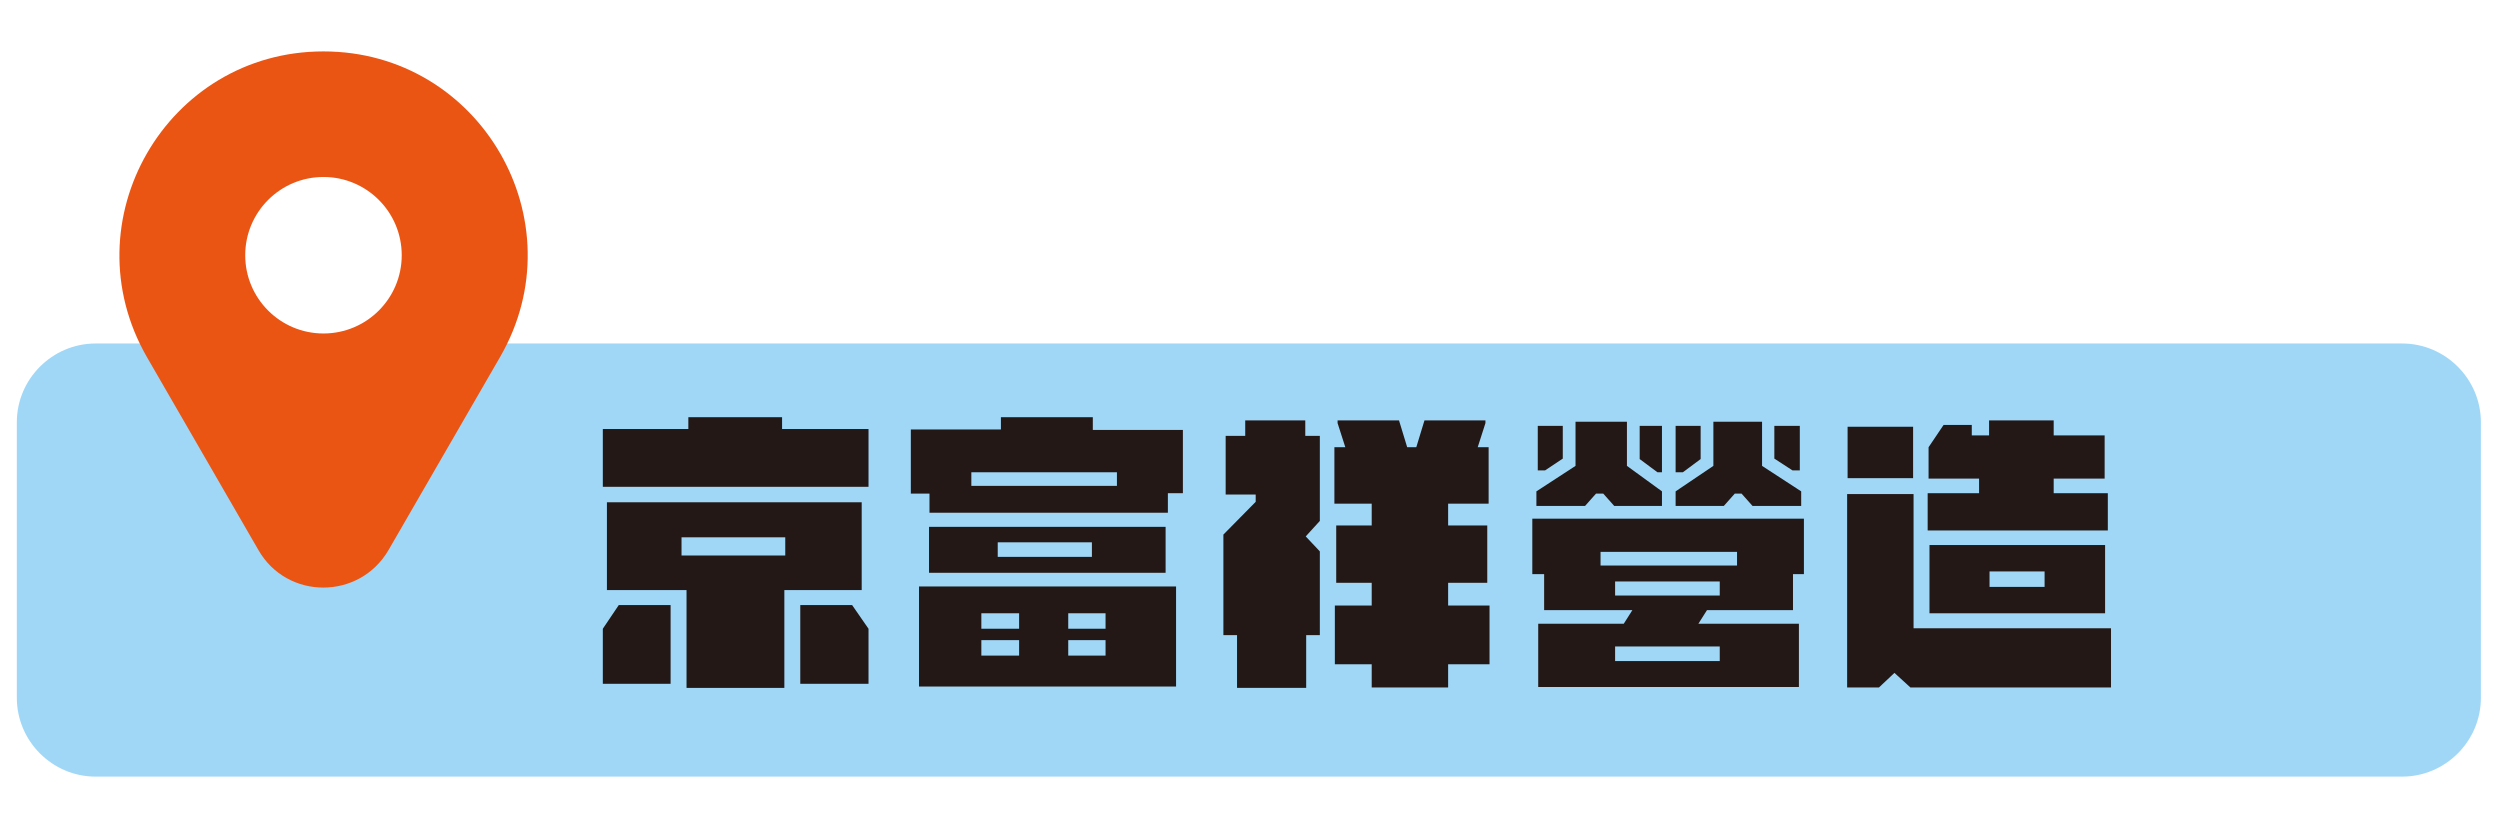 <?xml version="1.0" encoding="utf-8"?>
<!-- Generator: Adobe Illustrator 25.2.3, SVG Export Plug-In . SVG Version: 6.00 Build 0)  -->
<svg version="1.1" id="圖層_1" xmlns="http://www.w3.org/2000/svg" xmlns:xlink="http://www.w3.org/1999/xlink" x="0px" y="0px"
	 viewBox="0 0 549.5 181.4" style="enable-background:new 0 0 549.5 181.4;" xml:space="preserve">
<style type="text/css">
	.st0{opacity:0.51;fill:#45B0EF;}
	.st1{fill:#231815;}
	.st2{fill:#EA5514;}
</style>
<path class="st0" d="M528,170.7H21c-9.5,0-17.3-7.8-17.3-17.3V92.8c0-9.5,7.8-17.3,17.3-17.3h507c9.5,0,17.3,7.8,17.3,17.3v60.6
	C545.3,162.9,537.5,170.7,528,170.7z"/>
<g>
	<polygon class="st1" points="171.9,91.7 151.3,91.7 151.3,94.3 132.5,94.3 132.5,107 190.9,107 190.9,94.3 171.9,94.3 	"/>
	<polygon class="st1" points="175.9,133 175.9,150.3 190.9,150.3 190.9,138.2 187.3,133 	"/>
	<polygon class="st1" points="147.4,133 136,133 132.5,138.2 132.5,150.3 147.4,150.3 	"/>
	<path class="st1" d="M150.9,151.2h21.5v-21.5h17v-19.3h-56v19.3h17.5V151.2z M149.8,122.1v-4h22.8v4H149.8z"/>
	<path class="st1" d="M240.1,91.7H220v2.7h-19.8v14.1h4.1v4.2h52.4v-4.3h3.3V94.5h-19.8V91.7z M245.5,103.8v3h-32v-3H245.5z"/>
	<path class="st1" d="M204.2,125.9h52v-10.1h-52V125.9z M219.3,119.2h20.7v3.2h-20.7V119.2z"/>
	<path class="st1" d="M258.5,128.9H202v22h56.5V128.9z M224,144.1h-8.3v-3.4h8.3V144.1z M224,138.2h-8.3v-3.4h8.3V138.2z M243,144.1
		h-8.2v-3.4h8.2V144.1z M243,138.2h-8.2v-3.4h8.2V138.2z"/>
	<polygon class="st1" points="318.3,128.1 326.9,128.1 326.9,115.5 318.3,115.5 318.3,110.7 327.2,110.7 327.2,98.3 324.8,98.3 
		326.5,93 326.5,92.4 313.1,92.4 311.3,98.3 309.3,98.3 307.5,92.4 294,92.4 294,93 295.7,98.3 293.3,98.3 293.3,110.7 301.5,110.7 
		301.5,115.5 293.7,115.5 293.7,128.1 301.5,128.1 301.5,133.1 293.4,133.1 293.4,146 301.5,146 301.5,151.1 318.3,151.1 318.3,146 
		327.4,146 327.4,133.1 318.3,133.1 	"/>
	<polygon class="st1" points="290.1,114.5 290.1,95.8 286.9,95.8 286.9,92.4 273.7,92.4 273.7,95.8 269.4,95.8 269.4,108.7 
		276,108.7 276,110.3 268.9,117.5 268.9,139.6 271.9,139.6 271.9,151.2 287.1,151.2 287.1,139.6 290.1,139.6 290.1,121.2 287,117.9 
			"/>
	<polygon class="st1" points="343.5,93.6 338,93.6 338,103.4 339.6,103.4 343.5,100.8 	"/>
	<path class="st1" d="M339.4,134.1h19.4l-1.9,3h-18.8V151h57.3v-13.9h-22.1l1.9-3h18.9v-7.9h2.4V114h-59.7v12.2h2.6V134.1z
		 M378,142.1v3.2H355v-3.2H378z M378,130.9H355v-3.1H378V130.9z M351.8,121.3h30v3h-30V121.3z"/>
	<polygon class="st1" points="352.4,108.5 354.8,111.2 365.3,111.2 365.3,108 357.6,102.4 357.6,92.7 346.3,92.7 346.3,102.4 
		337.7,108 337.7,111.2 348.4,111.2 350.8,108.5 	"/>
	<polygon class="st1" points="395.6,103.4 395.6,93.6 390,93.6 390,100.8 394,103.4 	"/>
	<polygon class="st1" points="381.3,108.5 382.8,108.5 385.2,111.2 395.9,111.2 395.9,108 387.3,102.4 387.3,92.7 376.6,92.7 
		376.6,102.4 368.3,108 368.3,111.2 378.9,111.2 	"/>
	<polygon class="st1" points="373.8,93.6 368.3,93.6 368.3,103.8 369.9,103.8 373.8,100.9 	"/>
	<polygon class="st1" points="365.3,103.8 365.3,93.6 360.4,93.6 360.4,100.9 364.3,103.8 	"/>
	<polygon class="st1" points="451.4,105.2 462.6,105.2 462.6,95.7 451.4,95.7 451.4,92.4 437.2,92.4 437.2,95.7 433.4,95.7 
		433.4,93.4 427.2,93.4 423.9,98.3 423.9,105.2 435,105.2 435,108.4 423.7,108.4 423.7,116.6 463.3,116.6 463.3,108.4 451.4,108.4 	
		"/>
	<path class="st1" d="M462.7,119.8h-38.6v15h38.6V119.8z M449.4,129h-12.1v-3.4h12.1V129z"/>
	<polygon class="st1" points="420.6,108.6 406,108.6 406,151.1 413,151.1 416.4,147.9 419.9,151.1 464,151.1 464,138.1 420.6,138.1 
			"/>
	<rect x="406.1" y="93.8" class="st1" width="14.4" height="11.3"/>
</g>
<path class="st2" d="M71.1,11.3L71.1,11.3c-34.5,0-56,37.3-38.8,67.2l24.5,42.4c6.3,11,22.2,11,28.6,0l24.5-42.4
	C127.2,48.6,105.6,11.3,71.1,11.3z M71.1,73.3c-9.5,0-17.2-7.7-17.2-17.2c0-9.5,7.7-17.2,17.2-17.2c9.5,0,17.2,7.7,17.2,17.2
	C88.3,65.6,80.6,73.3,71.1,73.3z"/>
</svg>
